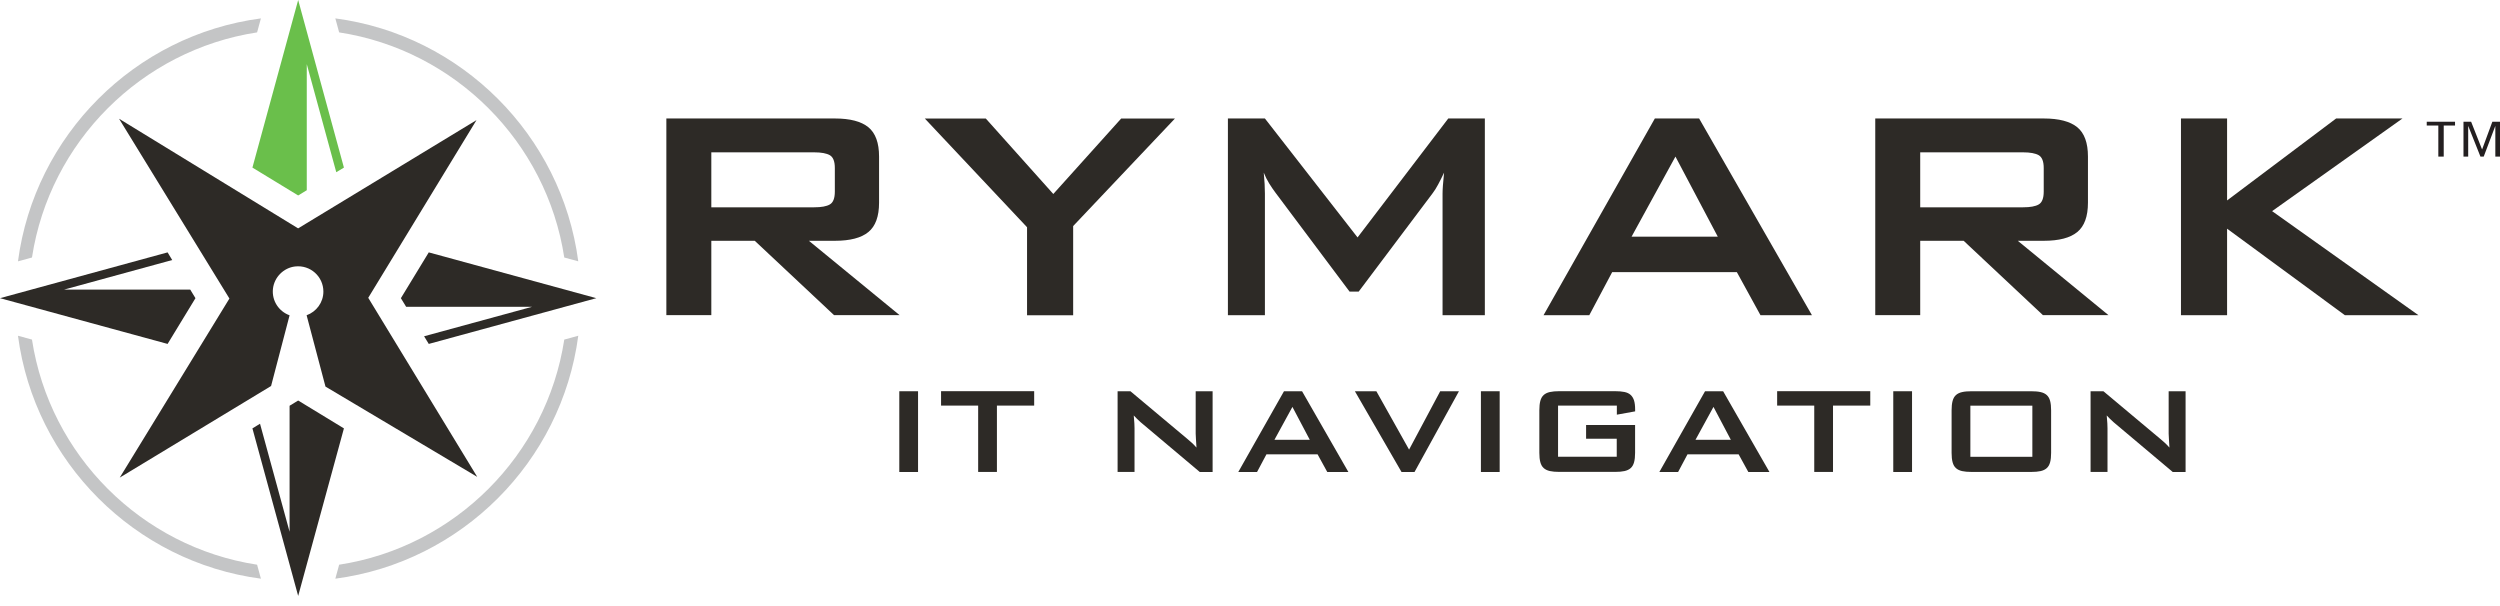 <svg width="227" height="55" viewBox="0 0 227 55" fill="none" xmlns="http://www.w3.org/2000/svg">
<path d="M81.656 35.525H83.359V42.857H81.656V35.525Z" fill="#2D2A26"/>
<path d="M90.52 42.852H88.817V36.828H85.448V35.52H93.903V36.828H90.52V42.852V42.852Z" fill="#2D2A26"/>
<path d="M101.478 35.525H102.644L107.802 39.845C107.954 39.969 108.097 40.093 108.235 40.221C108.373 40.35 108.506 40.488 108.64 40.64C108.62 40.335 108.606 40.078 108.592 39.864C108.578 39.65 108.568 39.488 108.568 39.374V35.525H110.105V42.857H108.939L103.553 38.323C103.448 38.227 103.348 38.132 103.248 38.037C103.149 37.942 103.049 37.837 102.944 37.723C102.972 38.009 102.992 38.246 103.001 38.442C103.011 38.637 103.015 38.784 103.015 38.889V42.852H101.478V35.52V35.525Z" fill="#2D2A26"/>
<path d="M116.581 35.525H118.227L122.433 42.857H120.516L119.636 41.254H114.992L114.14 42.857H112.436L116.586 35.525H116.581ZM118.927 39.931L117.352 36.947L115.72 39.931H118.931H118.927Z" fill="#2D2A26"/>
<path d="M123.028 35.525H124.974L127.944 40.825L130.77 35.525H132.473L128.438 42.857H127.258L123.024 35.525H123.028Z" fill="#2D2A26"/>
<path d="M134.467 35.525H136.17V42.857H134.467V35.525Z" fill="#2D2A26"/>
<path d="M141.471 36.828V41.472H146.8V39.84H144.017V38.589H148.466V41.116C148.466 41.458 148.437 41.739 148.375 41.967C148.313 42.196 148.213 42.372 148.071 42.5C147.928 42.629 147.742 42.719 147.509 42.772C147.276 42.824 146.991 42.848 146.648 42.848H141.59C141.247 42.848 140.962 42.824 140.729 42.772C140.496 42.719 140.31 42.629 140.167 42.5C140.025 42.372 139.925 42.196 139.863 41.967C139.801 41.739 139.772 41.458 139.772 41.116V37.252C139.772 36.909 139.801 36.629 139.863 36.4C139.925 36.172 140.025 35.996 140.167 35.867C140.31 35.739 140.496 35.648 140.729 35.596C140.962 35.544 141.247 35.52 141.59 35.52H146.648C146.981 35.52 147.262 35.544 147.495 35.591C147.728 35.639 147.914 35.725 148.056 35.853C148.199 35.982 148.304 36.153 148.371 36.362C148.437 36.576 148.47 36.848 148.47 37.181V37.352L146.81 37.652V36.828H141.481H141.471Z" fill="#2D2A26"/>
<path d="M154.813 35.525H156.46L160.666 42.857H158.748L157.868 41.254H153.224L152.372 42.857H150.669L154.818 35.525H154.813ZM157.159 39.931L155.584 36.947L153.952 39.931H157.164H157.159Z" fill="#2D2A26"/>
<path d="M166.437 42.852H164.734V36.828H161.365V35.52H169.821V36.828H166.437V42.852Z" fill="#2D2A26"/>
<path d="M171.909 35.525H173.613V42.857H171.909V35.525Z" fill="#2D2A26"/>
<path d="M177.205 37.257C177.205 36.914 177.234 36.633 177.296 36.405C177.358 36.176 177.457 36.001 177.6 35.872C177.743 35.743 177.929 35.653 178.162 35.601C178.395 35.548 178.68 35.525 179.023 35.525H184.423C184.766 35.525 185.052 35.548 185.285 35.601C185.518 35.653 185.703 35.743 185.846 35.872C185.989 36.001 186.089 36.176 186.151 36.405C186.213 36.633 186.241 36.914 186.241 37.257V41.12C186.241 41.463 186.213 41.744 186.151 41.972C186.089 42.2 185.989 42.377 185.846 42.505C185.703 42.633 185.518 42.724 185.285 42.776C185.052 42.828 184.766 42.852 184.423 42.852H179.023C178.68 42.852 178.395 42.828 178.162 42.776C177.929 42.724 177.743 42.633 177.6 42.505C177.457 42.377 177.358 42.2 177.296 41.972C177.234 41.744 177.205 41.463 177.205 41.12V37.257ZM184.538 41.477V36.833H178.909V41.477H184.538Z" fill="#2D2A26"/>
<path d="M189.824 35.525H190.99L196.148 39.845C196.3 39.969 196.443 40.093 196.581 40.221C196.719 40.35 196.852 40.488 196.985 40.64C196.966 40.335 196.952 40.078 196.938 39.864C196.923 39.65 196.914 39.488 196.914 39.374V35.525H198.451V42.857H197.285L191.899 38.323C191.794 38.227 191.694 38.132 191.594 38.037C191.494 37.942 191.394 37.837 191.29 37.723C191.318 38.009 191.337 38.246 191.347 38.442C191.356 38.637 191.361 38.784 191.361 38.889V42.852H189.824V35.52V35.525Z" fill="#2D2A26"/>
<path d="M27.074 17.748L27.855 17.272V5.824L30.533 15.636L31.228 15.217L27.074 0L22.92 15.217L27.074 17.748Z" fill="#6ABF4B"/>
<path d="M27.074 36.367L26.294 36.843V48.286L23.61 38.475L22.92 38.898L27.074 54.11L31.228 38.898L27.074 36.367Z" fill="#2D2A26"/>
<path d="M17.748 27.074L17.272 26.294H5.824L15.636 23.61L15.217 22.916L0 27.074L15.217 31.228L17.748 27.074Z" fill="#2D2A26"/>
<path d="M38.932 31.228L54.144 27.074L38.932 22.916L36.4 27.074L36.876 27.855H48.32L38.508 30.533L38.932 31.228Z" fill="#2D2A26"/>
<path opacity="0.4" d="M30.795 2.941C41.301 4.554 49.623 12.876 51.236 23.382L52.507 23.729C50.994 12.276 41.901 3.183 30.448 1.67L30.795 2.941Z" fill="#6D6E71"/>
<path opacity="0.4" d="M2.903 23.382C4.516 12.876 12.838 4.554 23.344 2.941L23.691 1.67C12.233 3.183 3.145 12.276 1.632 23.729L2.903 23.382Z" fill="#6D6E71"/>
<path opacity="0.4" d="M23.344 51.275C12.838 49.661 4.516 41.339 2.903 30.833L1.632 30.486C3.145 41.939 12.238 51.032 23.691 52.545L23.344 51.275Z" fill="#6D6E71"/>
<path opacity="0.4" d="M51.236 30.833C49.623 41.339 41.301 49.661 30.795 51.275L30.448 52.545C41.901 51.032 50.994 41.939 52.507 30.486L51.236 30.833V30.833Z" fill="#6D6E71"/>
<path d="M43.333 43.3L33.436 27.041L43.266 10.906L27.069 20.736L10.811 10.782L20.831 27.107L10.873 43.366L24.614 35.049L26.294 28.63C25.333 28.283 24.662 27.322 24.785 26.213C24.904 25.166 25.756 24.314 26.798 24.195C28.188 24.038 29.363 25.119 29.363 26.475C29.363 27.469 28.725 28.306 27.84 28.625L29.553 35.101L43.333 43.3V43.3Z" fill="#2D2A26"/>
<path d="M60.505 10.758H75.803C77.188 10.758 78.201 11.025 78.848 11.553C79.496 12.086 79.819 12.971 79.819 14.217V18.405C79.819 19.651 79.496 20.541 78.848 21.069C78.201 21.602 77.188 21.864 75.803 21.864H73.448L81.684 28.616H75.732L68.533 21.864H64.588V28.616H60.505V10.758V10.758ZM64.588 13.837V18.823H73.933C74.58 18.823 75.051 18.738 75.351 18.562C75.651 18.39 75.803 18 75.803 17.401V15.255C75.803 14.655 75.651 14.27 75.351 14.094C75.051 13.922 74.576 13.832 73.933 13.832H64.588V13.837Z" fill="#2D2A26"/>
<path d="M93.251 20.627L83.973 10.763H89.511L95.64 17.615L101.802 10.763H106.684L97.443 20.527V28.625H93.256V20.627H93.251Z" fill="#2D2A26"/>
<path d="M111.494 10.758H114.854L123.266 21.559L131.503 10.758H134.824V28.621H130.984V17.577C130.984 17.391 130.994 17.144 131.017 16.834C131.041 16.525 131.074 16.135 131.122 15.674C130.936 16.069 130.76 16.425 130.584 16.749C130.413 17.072 130.242 17.339 130.085 17.544L123.371 26.475H122.538L115.824 17.51C115.615 17.234 115.42 16.944 115.234 16.644C115.049 16.344 114.887 16.021 114.749 15.674C114.82 16.411 114.854 17.049 114.854 17.577V28.621H111.494V10.758Z" fill="#2D2A26"/>
<path d="M150.264 10.758H154.28L164.525 28.621H159.852L157.706 24.709H146.386L144.307 28.621H140.153L150.26 10.758H150.264ZM155.974 21.488L152.13 14.217L148.147 21.488H155.969H155.974Z" fill="#2D2A26"/>
<path d="M170.273 10.758H185.57C186.955 10.758 187.968 11.025 188.616 11.553C189.263 12.086 189.586 12.971 189.586 14.217V18.405C189.586 19.651 189.263 20.541 188.616 21.069C187.968 21.602 186.955 21.864 185.57 21.864H183.215L191.451 28.616H185.499L178.3 21.864H174.355V28.616H170.273V10.758ZM174.355 13.837V18.823H183.7C184.347 18.823 184.818 18.738 185.118 18.562C185.418 18.39 185.57 18 185.57 17.401V15.255C185.57 14.655 185.418 14.27 185.118 14.094C184.818 13.922 184.343 13.832 183.7 13.832H174.355V13.837Z" fill="#2D2A26"/>
<path d="M198.032 10.758H202.219V18.2L212.121 10.758H218.145L206.307 19.171L219.596 28.621H212.916L202.219 20.765V28.621H198.032V10.758Z" fill="#2D2A26"/>
<path d="M222.917 11.053V11.396H221.89V14.222H221.4V11.396H220.348V11.053H222.917ZM224.378 11.053L225.373 13.575L226.305 11.053H227V14.222H226.576V11.429L225.52 14.222H225.225L224.112 11.429V14.222H223.684V11.053H224.383H224.378Z" fill="#231F20"/>
</svg>
